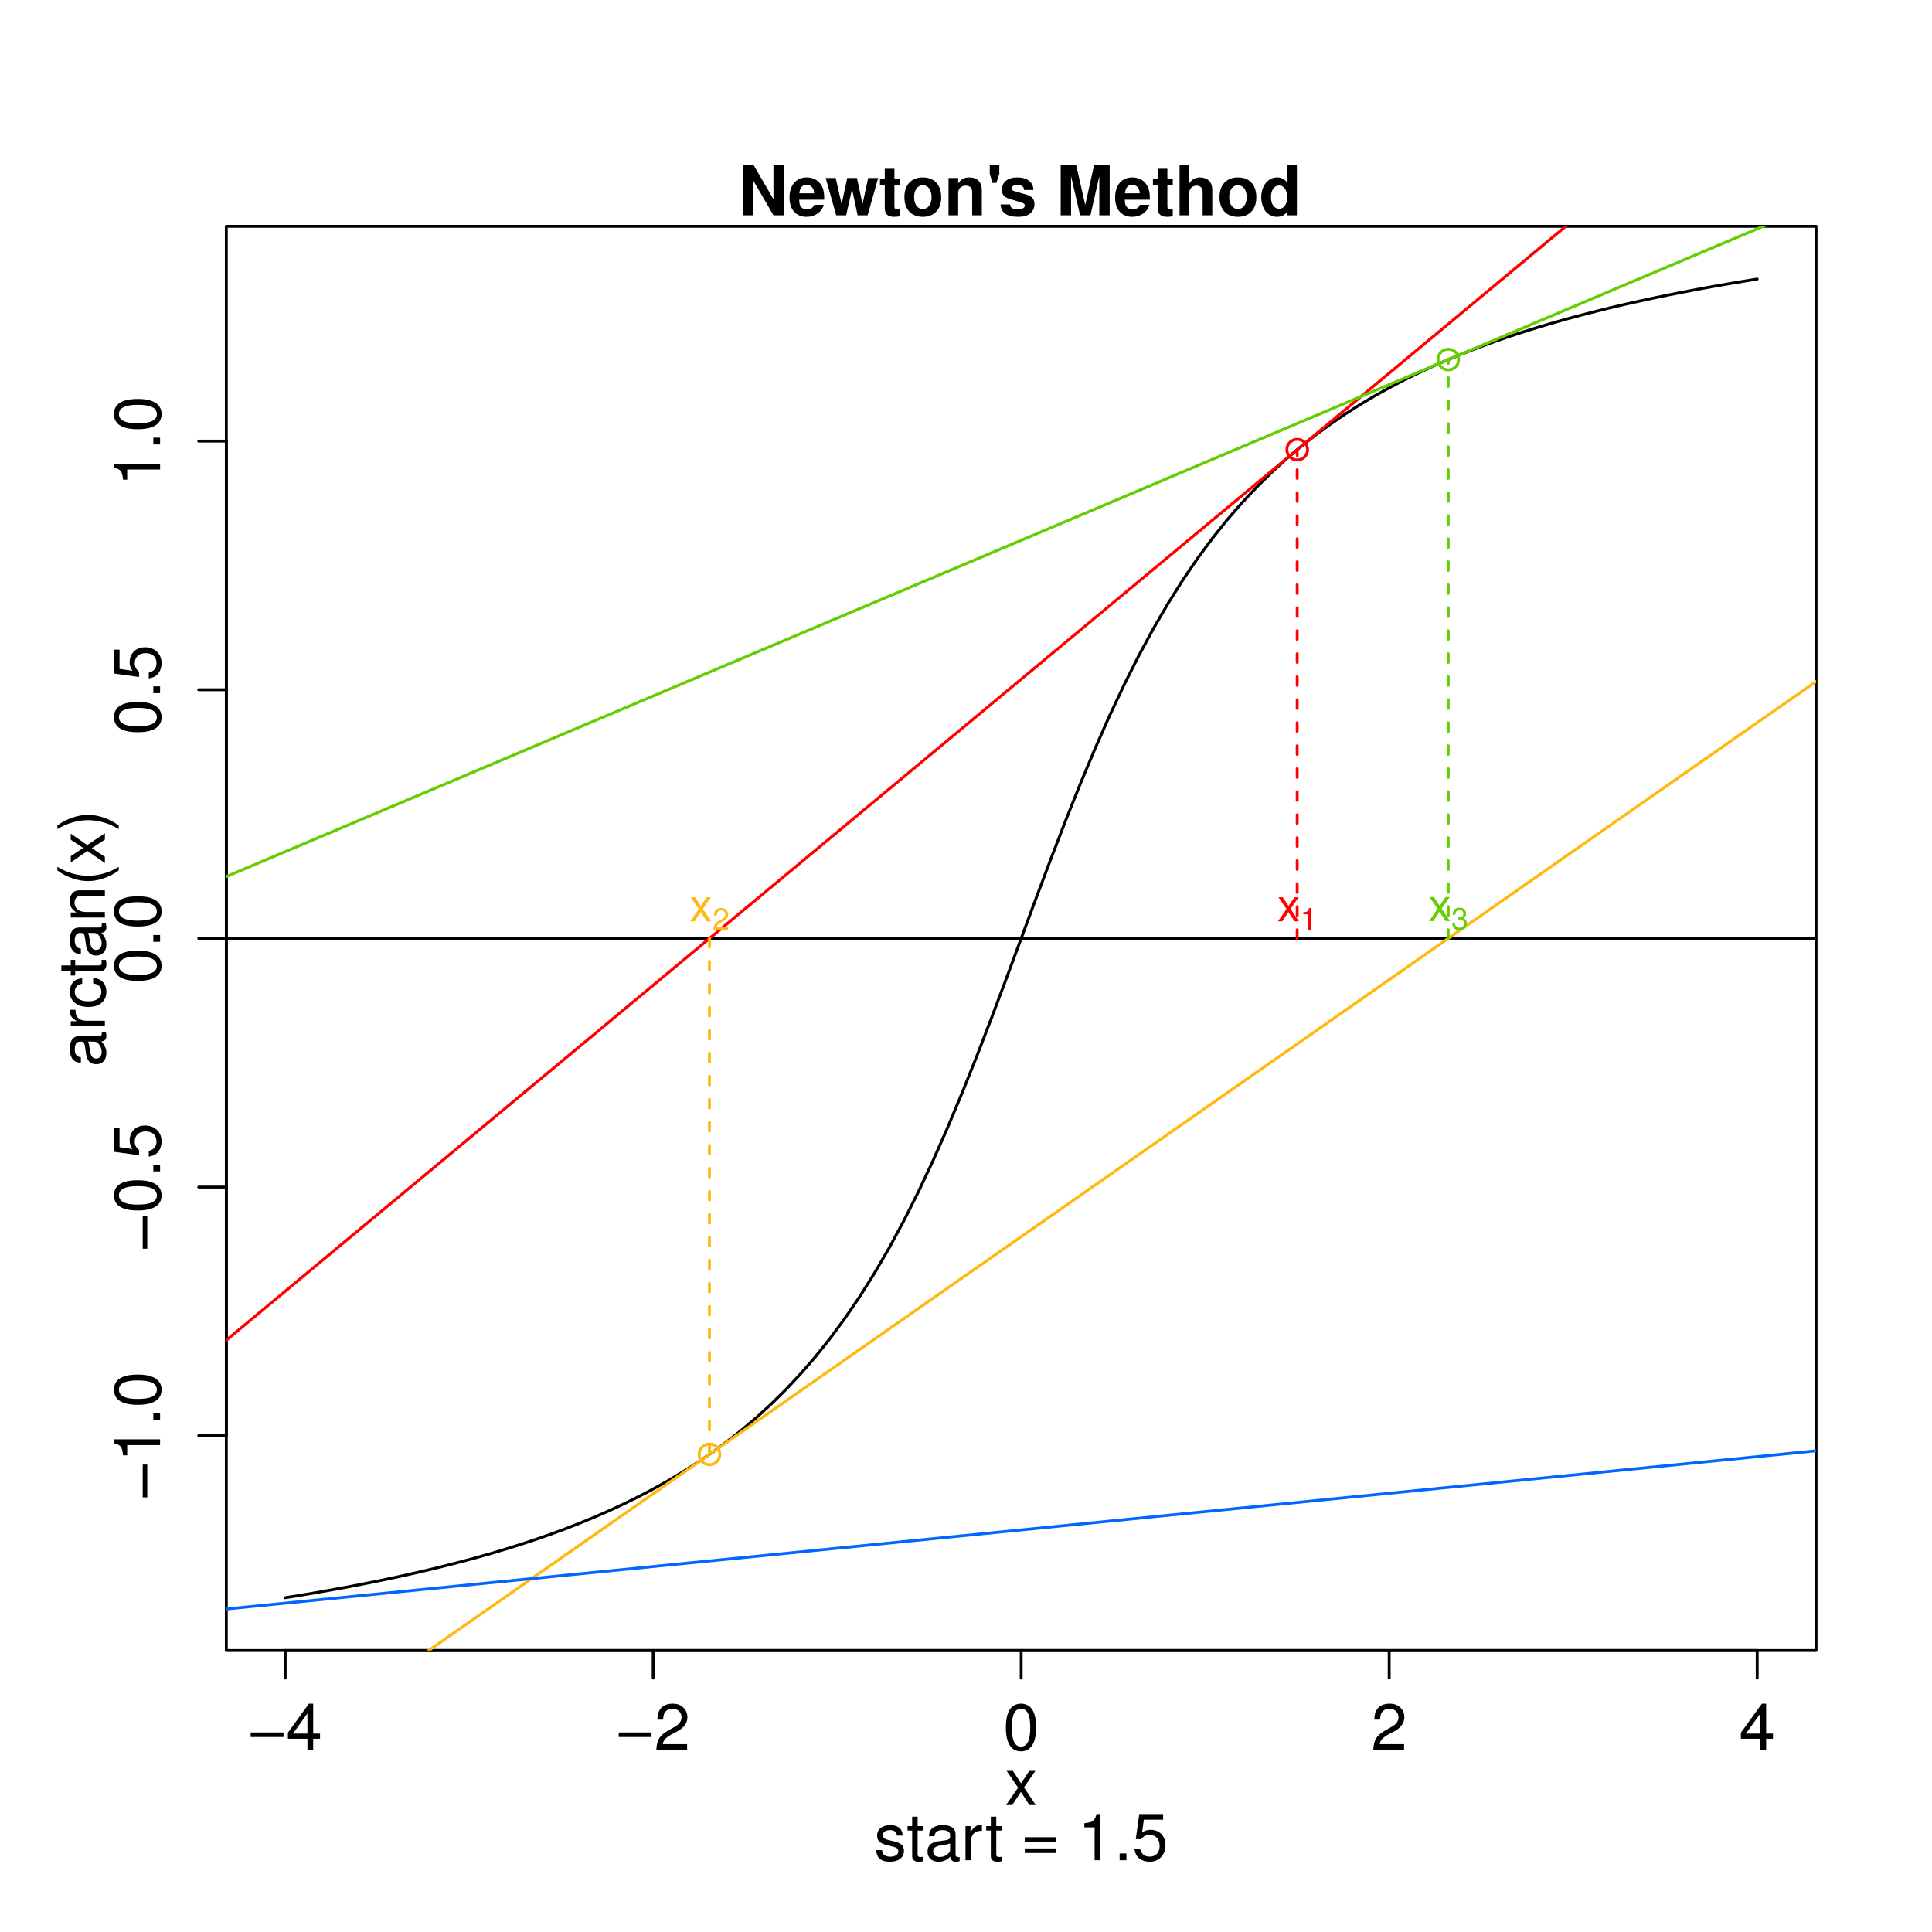 <?xml version="1.0" encoding="UTF-8"?>
<svg xmlns="http://www.w3.org/2000/svg" xmlns:xlink="http://www.w3.org/1999/xlink" width="504pt" height="504pt" viewBox="0 0 504 504" version="1.1">
<defs>
<g>
<symbol overflow="visible" id="glyph0-0">
<path style="stroke:none;" d=""/>
</symbol>
<symbol overflow="visible" id="glyph0-1">
<path style="stroke:none;" d="M 9.25 -4.531 L 0.688 -4.531 L 0.688 -3.344 L 9.25 -3.344 Z M 9.25 -4.531 "/>
</symbol>
<symbol overflow="visible" id="glyph0-2">
<path style="stroke:none;" d="M 5.562 -2.891 L 5.562 0 L 7.062 0 L 7.062 -2.891 L 8.844 -2.891 L 8.844 -4.234 L 7.062 -4.234 L 7.062 -12.047 L 5.953 -12.047 L 0.469 -4.469 L 0.469 -2.891 Z M 5.562 -4.234 L 1.781 -4.234 L 5.562 -9.5 Z M 5.562 -4.234 "/>
</symbol>
<symbol overflow="visible" id="glyph0-3">
<path style="stroke:none;" d="M 8.609 -1.484 L 2.266 -1.484 C 2.406 -2.469 2.953 -3.094 4.438 -3.969 L 6.141 -4.875 C 7.812 -5.797 8.688 -7.031 8.688 -8.516 C 8.688 -9.516 8.281 -10.453 7.562 -11.094 C 6.844 -11.75 5.969 -12.047 4.828 -12.047 C 3.297 -12.047 2.156 -11.516 1.5 -10.484 C 1.078 -9.844 0.891 -9.094 0.844 -7.875 L 2.344 -7.875 C 2.391 -8.688 2.5 -9.188 2.703 -9.578 C 3.094 -10.297 3.875 -10.75 4.781 -10.75 C 6.141 -10.75 7.156 -9.781 7.156 -8.484 C 7.156 -7.531 6.594 -6.719 5.531 -6.109 L 3.969 -5.219 C 1.438 -3.797 0.719 -2.656 0.578 0 L 8.609 0 Z M 8.609 -1.484 "/>
</symbol>
<symbol overflow="visible" id="glyph0-4">
<path style="stroke:none;" d="M 4.672 -12.047 C 3.547 -12.047 2.531 -11.562 1.906 -10.734 C 1.125 -9.672 0.734 -8.062 0.734 -5.828 C 0.734 -1.766 2.094 0.391 4.672 0.391 C 7.219 0.391 8.625 -1.766 8.625 -5.734 C 8.625 -8.078 8.25 -9.641 7.453 -10.734 C 6.812 -11.578 5.812 -12.047 4.672 -12.047 Z M 4.672 -10.734 C 6.297 -10.734 7.094 -9.094 7.094 -5.859 C 7.094 -2.453 6.312 -0.844 4.641 -0.844 C 3.062 -0.844 2.266 -2.516 2.266 -5.812 C 2.266 -9.109 3.062 -10.734 4.672 -10.734 Z M 4.672 -10.734 "/>
</symbol>
<symbol overflow="visible" id="glyph0-5">
<path style="stroke:none;" d="M 7.453 -6.422 C 7.422 -8.172 6.266 -9.156 4.219 -9.156 C 2.141 -9.156 0.797 -8.094 0.797 -6.438 C 0.797 -5.047 1.516 -4.391 3.625 -3.875 L 4.953 -3.547 C 5.938 -3.312 6.328 -2.953 6.328 -2.312 C 6.328 -1.484 5.484 -0.922 4.25 -0.922 C 3.484 -0.922 2.844 -1.141 2.484 -1.516 C 2.266 -1.766 2.156 -2.016 2.078 -2.656 L 0.578 -2.656 C 0.641 -0.594 1.797 0.391 4.125 0.391 C 6.375 0.391 7.797 -0.719 7.797 -2.438 C 7.797 -3.75 7.062 -4.484 5.281 -4.906 L 3.922 -5.234 C 2.766 -5.516 2.281 -5.875 2.281 -6.516 C 2.281 -7.328 3.016 -7.859 4.172 -7.859 C 5.297 -7.859 5.922 -7.359 5.953 -6.422 Z M 7.453 -6.422 "/>
</symbol>
<symbol overflow="visible" id="glyph0-6">
<path style="stroke:none;" d="M 4.312 -8.906 L 2.859 -8.906 L 2.859 -11.359 L 1.438 -11.359 L 1.438 -8.906 L 0.234 -8.906 L 0.234 -7.75 L 1.438 -7.75 L 1.438 -1.016 C 1.438 -0.125 2.062 0.391 3.156 0.391 C 3.5 0.391 3.844 0.359 4.312 0.266 L 4.312 -0.922 C 4.125 -0.859 3.906 -0.844 3.641 -0.844 C 3.031 -0.844 2.859 -1.016 2.859 -1.656 L 2.859 -7.75 L 4.312 -7.75 Z M 4.312 -8.906 "/>
</symbol>
<symbol overflow="visible" id="glyph0-7">
<path style="stroke:none;" d="M 9.094 -0.828 C 8.938 -0.797 8.875 -0.797 8.781 -0.797 C 8.297 -0.797 8.031 -1.047 8.031 -1.5 L 8.031 -6.734 C 8.031 -8.312 6.875 -9.156 4.672 -9.156 C 3.391 -9.156 2.312 -8.781 1.719 -8.125 C 1.312 -7.672 1.141 -7.156 1.109 -6.266 L 2.531 -6.266 C 2.656 -7.359 3.297 -7.859 4.625 -7.859 C 5.906 -7.859 6.609 -7.375 6.609 -6.531 L 6.609 -6.156 C 6.609 -5.562 6.25 -5.297 5.141 -5.172 C 3.125 -4.906 2.828 -4.844 2.281 -4.625 C 1.234 -4.203 0.719 -3.406 0.719 -2.25 C 0.719 -0.625 1.844 0.391 3.641 0.391 C 4.766 0.391 5.656 0 6.656 -0.922 C 6.766 -0.016 7.203 0.391 8.125 0.391 C 8.422 0.391 8.641 0.359 9.094 0.234 Z M 6.609 -2.812 C 6.609 -2.328 6.484 -2.047 6.047 -1.656 C 5.469 -1.125 4.781 -0.844 3.938 -0.844 C 2.844 -0.844 2.188 -1.375 2.188 -2.281 C 2.188 -3.219 2.828 -3.688 4.328 -3.906 C 5.828 -4.109 6.141 -4.188 6.609 -4.406 Z M 6.609 -2.812 "/>
</symbol>
<symbol overflow="visible" id="glyph0-8">
<path style="stroke:none;" d="M 1.172 -8.906 L 1.172 0 L 2.594 0 L 2.594 -4.625 C 2.594 -5.906 2.922 -6.734 3.609 -7.219 C 4.047 -7.547 4.469 -7.656 5.453 -7.672 L 5.453 -9.109 C 5.219 -9.141 5.094 -9.156 4.906 -9.156 C 4 -9.156 3.297 -8.625 2.484 -7.297 L 2.484 -8.906 Z M 1.172 -8.906 "/>
</symbol>
<symbol overflow="visible" id="glyph0-9">
<path style="stroke:none;" d=""/>
</symbol>
<symbol overflow="visible" id="glyph0-10">
<path style="stroke:none;" d="M 9.078 -6 L 0.844 -6 L 0.844 -4.812 L 9.078 -4.812 Z M 9.078 -3.078 L 0.844 -3.078 L 0.844 -1.891 L 9.078 -1.891 Z M 9.078 -3.078 "/>
</symbol>
<symbol overflow="visible" id="glyph0-11">
<path style="stroke:none;" d="M 4.406 -8.578 L 4.406 0 L 5.906 0 L 5.906 -12.047 L 4.906 -12.047 C 4.391 -10.203 4.047 -9.938 1.734 -9.656 L 1.734 -8.578 Z M 4.406 -8.578 "/>
</symbol>
<symbol overflow="visible" id="glyph0-12">
<path style="stroke:none;" d="M 3.25 -1.766 L 1.484 -1.766 L 1.484 0 L 3.25 0 Z M 3.25 -1.766 "/>
</symbol>
<symbol overflow="visible" id="glyph0-13">
<path style="stroke:none;" d="M 8.094 -12.047 L 1.875 -12.047 L 0.969 -5.484 L 2.344 -5.484 C 3.047 -6.328 3.625 -6.609 4.562 -6.609 C 6.172 -6.609 7.188 -5.516 7.188 -3.719 C 7.188 -1.984 6.188 -0.938 4.562 -0.938 C 3.25 -0.938 2.453 -1.594 2.094 -2.953 L 0.594 -2.953 C 0.797 -1.969 0.969 -1.5 1.328 -1.047 C 2 -0.141 3.234 0.391 4.594 0.391 C 7.016 0.391 8.719 -1.375 8.719 -3.922 C 8.719 -6.312 7.141 -7.938 4.828 -7.938 C 3.984 -7.938 3.297 -7.719 2.594 -7.203 L 3.078 -10.578 L 8.094 -10.578 Z M 8.094 -12.047 "/>
</symbol>
<symbol overflow="visible" id="glyph0-14">
<path style="stroke:none;" d="M 4.969 -4.609 L 7.953 -8.906 L 6.359 -8.906 L 4.219 -5.672 L 2.078 -8.906 L 0.453 -8.906 L 3.438 -4.531 L 0.281 0 L 1.906 0 L 4.172 -3.422 L 6.391 0 L 8.047 0 Z M 4.969 -4.609 "/>
</symbol>
<symbol overflow="visible" id="glyph1-0">
<path style="stroke:none;" d=""/>
</symbol>
<symbol overflow="visible" id="glyph1-1">
<path style="stroke:none;" d="M -4.531 -9.25 L -4.531 -0.688 L -3.344 -0.688 L -3.344 -9.25 Z M -4.531 -9.25 "/>
</symbol>
<symbol overflow="visible" id="glyph1-2">
<path style="stroke:none;" d="M -8.578 -4.406 L 0 -4.406 L 0 -5.906 L -12.047 -5.906 L -12.047 -4.906 C -10.203 -4.391 -9.938 -4.047 -9.656 -1.734 L -8.578 -1.734 Z M -8.578 -4.406 "/>
</symbol>
<symbol overflow="visible" id="glyph1-3">
<path style="stroke:none;" d="M -1.766 -3.25 L -1.766 -1.484 L 0 -1.484 L 0 -3.25 Z M -1.766 -3.25 "/>
</symbol>
<symbol overflow="visible" id="glyph1-4">
<path style="stroke:none;" d="M -12.047 -4.672 C -12.047 -3.547 -11.562 -2.531 -10.734 -1.906 C -9.672 -1.125 -8.062 -0.734 -5.828 -0.734 C -1.766 -0.734 0.391 -2.094 0.391 -4.672 C 0.391 -7.219 -1.766 -8.625 -5.734 -8.625 C -8.078 -8.625 -9.641 -8.25 -10.734 -7.453 C -11.578 -6.812 -12.047 -5.812 -12.047 -4.672 Z M -10.734 -4.672 C -10.734 -6.297 -9.094 -7.094 -5.859 -7.094 C -2.453 -7.094 -0.844 -6.312 -0.844 -4.641 C -0.844 -3.062 -2.516 -2.266 -5.812 -2.266 C -9.109 -2.266 -10.734 -3.062 -10.734 -4.672 Z M -10.734 -4.672 "/>
</symbol>
<symbol overflow="visible" id="glyph1-5">
<path style="stroke:none;" d="M -12.047 -8.094 L -12.047 -1.875 L -5.484 -0.969 L -5.484 -2.344 C -6.328 -3.047 -6.609 -3.625 -6.609 -4.562 C -6.609 -6.172 -5.516 -7.188 -3.719 -7.188 C -1.984 -7.188 -0.938 -6.188 -0.938 -4.562 C -0.938 -3.25 -1.594 -2.453 -2.953 -2.094 L -2.953 -0.594 C -1.969 -0.797 -1.5 -0.969 -1.047 -1.328 C -0.141 -2 0.391 -3.234 0.391 -4.594 C 0.391 -7.016 -1.375 -8.719 -3.922 -8.719 C -6.312 -8.719 -7.938 -7.141 -7.938 -4.828 C -7.938 -3.984 -7.719 -3.297 -7.203 -2.594 L -10.578 -3.078 L -10.578 -8.094 Z M -12.047 -8.094 "/>
</symbol>
<symbol overflow="visible" id="glyph1-6">
<path style="stroke:none;" d=""/>
</symbol>
<symbol overflow="visible" id="glyph1-7">
<path style="stroke:none;" d="M -0.828 -9.094 C -0.797 -8.938 -0.797 -8.875 -0.797 -8.781 C -0.797 -8.297 -1.047 -8.031 -1.5 -8.031 L -6.734 -8.031 C -8.312 -8.031 -9.156 -6.875 -9.156 -4.672 C -9.156 -3.391 -8.781 -2.312 -8.125 -1.719 C -7.672 -1.312 -7.156 -1.141 -6.266 -1.109 L -6.266 -2.531 C -7.359 -2.656 -7.859 -3.297 -7.859 -4.625 C -7.859 -5.906 -7.375 -6.609 -6.531 -6.609 L -6.156 -6.609 C -5.562 -6.609 -5.297 -6.25 -5.172 -5.141 C -4.906 -3.125 -4.844 -2.828 -4.625 -2.281 C -4.203 -1.234 -3.406 -0.719 -2.25 -0.719 C -0.625 -0.719 0.391 -1.844 0.391 -3.641 C 0.391 -4.766 0 -5.656 -0.922 -6.656 C -0.016 -6.766 0.391 -7.203 0.391 -8.125 C 0.391 -8.422 0.359 -8.641 0.234 -9.094 Z M -2.812 -6.609 C -2.328 -6.609 -2.047 -6.484 -1.656 -6.047 C -1.125 -5.469 -0.844 -4.781 -0.844 -3.938 C -0.844 -2.844 -1.375 -2.188 -2.281 -2.188 C -3.219 -2.188 -3.688 -2.828 -3.906 -4.328 C -4.109 -5.828 -4.188 -6.141 -4.406 -6.609 Z M -2.812 -6.609 "/>
</symbol>
<symbol overflow="visible" id="glyph1-8">
<path style="stroke:none;" d="M -8.906 -1.172 L 0 -1.172 L 0 -2.594 L -4.625 -2.594 C -5.906 -2.594 -6.734 -2.922 -7.219 -3.609 C -7.547 -4.047 -7.656 -4.469 -7.672 -5.453 L -9.109 -5.453 C -9.141 -5.219 -9.156 -5.094 -9.156 -4.906 C -9.156 -4 -8.625 -3.297 -7.297 -2.484 L -8.906 -2.484 Z M -8.906 -1.172 "/>
</symbol>
<symbol overflow="visible" id="glyph1-9">
<path style="stroke:none;" d="M -5.922 -8 C -6.781 -7.938 -7.344 -7.75 -7.844 -7.406 C -8.672 -6.797 -9.156 -5.734 -9.156 -4.484 C -9.156 -2.094 -7.266 -0.531 -4.297 -0.531 C -1.422 -0.531 0.391 -2.062 0.391 -4.469 C 0.391 -6.594 -0.891 -7.938 -3.062 -8.109 L -3.062 -6.688 C -1.625 -6.438 -0.922 -5.719 -0.922 -4.5 C -0.922 -2.938 -2.188 -2 -4.297 -2 C -6.531 -2 -7.859 -2.922 -7.859 -4.469 C -7.859 -5.656 -7.156 -6.406 -5.922 -6.578 Z M -5.922 -8 "/>
</symbol>
<symbol overflow="visible" id="glyph1-10">
<path style="stroke:none;" d="M -8.906 -4.312 L -8.906 -2.859 L -11.359 -2.859 L -11.359 -1.438 L -8.906 -1.438 L -8.906 -0.234 L -7.75 -0.234 L -7.75 -1.438 L -1.016 -1.438 C -0.125 -1.438 0.391 -2.062 0.391 -3.156 C 0.391 -3.5 0.359 -3.844 0.266 -4.312 L -0.922 -4.312 C -0.859 -4.125 -0.844 -3.906 -0.844 -3.641 C -0.844 -3.031 -1.016 -2.859 -1.656 -2.859 L -7.75 -2.859 L -7.75 -4.312 Z M -8.906 -4.312 "/>
</symbol>
<symbol overflow="visible" id="glyph1-11">
<path style="stroke:none;" d="M -8.906 -1.188 L 0 -1.188 L 0 -2.625 L -4.906 -2.625 C -6.734 -2.625 -7.922 -3.562 -7.922 -5.031 C -7.922 -6.156 -7.234 -6.875 -6.172 -6.875 L 0 -6.875 L 0 -8.281 L -6.734 -8.281 C -8.219 -8.281 -9.156 -7.172 -9.156 -5.453 C -9.156 -4.125 -8.656 -3.281 -7.406 -2.5 L -8.906 -2.5 Z M -8.906 -1.188 "/>
</symbol>
<symbol overflow="visible" id="glyph1-12">
<path style="stroke:none;" d="M -12.391 -4.016 C -10.172 -2.312 -7.078 -1.234 -4.406 -1.234 C -1.719 -1.234 1.375 -2.312 3.609 -4.016 L 3.609 -4.953 C 1.172 -3.453 -1.688 -2.625 -4.406 -2.625 C -7.109 -2.625 -9.984 -3.453 -12.391 -4.953 Z M -12.391 -4.016 "/>
</symbol>
<symbol overflow="visible" id="glyph1-13">
<path style="stroke:none;" d="M -4.609 -4.969 L -8.906 -7.953 L -8.906 -6.359 L -5.672 -4.219 L -8.906 -2.078 L -8.906 -0.453 L -4.531 -3.438 L 0 -0.281 L 0 -1.906 L -3.422 -4.172 L 0 -6.391 L 0 -8.047 Z M -4.609 -4.969 "/>
</symbol>
<symbol overflow="visible" id="glyph1-14">
<path style="stroke:none;" d="M 3.609 -1.578 C 1.375 -3.281 -1.719 -4.359 -4.391 -4.359 C -7.078 -4.359 -10.172 -3.281 -12.391 -1.578 L -12.391 -0.641 C -9.969 -2.141 -7.109 -2.969 -4.391 -2.969 C -1.688 -2.969 1.188 -2.141 3.609 -0.641 Z M 3.609 -1.578 "/>
</symbol>
<symbol overflow="visible" id="glyph2-0">
<path style="stroke:none;" d=""/>
</symbol>
<symbol overflow="visible" id="glyph2-1">
<path style="stroke:none;" d="M 9.203 0 L 11.891 0 L 11.891 -13.125 L 9.203 -13.125 L 9.203 -4.188 L 4 -13.125 L 1.219 -13.125 L 1.219 0 L 3.922 0 L 3.922 -9.078 Z M 9.203 0 "/>
</symbol>
<symbol overflow="visible" id="glyph2-2">
<path style="stroke:none;" d="M 9.438 -4.062 C 9.453 -4.281 9.453 -4.375 9.453 -4.5 C 9.453 -5.469 9.312 -6.375 9.078 -7.062 C 8.422 -8.812 6.859 -9.875 4.891 -9.875 C 2.109 -9.875 0.391 -7.859 0.391 -4.609 C 0.391 -1.5 2.094 0.406 4.844 0.406 C 7.016 0.406 8.781 -0.828 9.344 -2.734 L 6.859 -2.734 C 6.547 -1.969 5.844 -1.516 4.938 -1.516 C 4.219 -1.516 3.641 -1.812 3.281 -2.359 C 3.047 -2.719 2.953 -3.156 2.922 -4.062 Z M 2.953 -5.734 C 3.109 -7.219 3.75 -7.953 4.859 -7.953 C 5.484 -7.953 6.062 -7.656 6.422 -7.141 C 6.656 -6.781 6.766 -6.406 6.828 -5.734 Z M 2.953 -5.734 "/>
</symbol>
<symbol overflow="visible" id="glyph2-3">
<path style="stroke:none;" d="M 11.031 0 L 13.781 -9.719 L 11.172 -9.719 L 9.703 -2.922 L 8.25 -9.719 L 5.719 -9.719 L 4.25 -2.922 L 2.703 -9.719 L 0.094 -9.719 L 2.828 0 L 5.422 0 L 6.969 -6.859 L 8.422 0 Z M 11.031 0 "/>
</symbol>
<symbol overflow="visible" id="glyph2-4">
<path style="stroke:none;" d="M 5.422 -9.516 L 4.016 -9.516 L 4.016 -12.125 L 1.5 -12.125 L 1.5 -9.516 L 0.25 -9.516 L 0.25 -7.844 L 1.5 -7.844 L 1.5 -1.875 C 1.5 -0.344 2.297 0.406 3.953 0.406 C 4.516 0.406 4.969 0.359 5.422 0.219 L 5.422 -1.547 C 5.172 -1.516 5.016 -1.5 4.844 -1.5 C 4.172 -1.5 4.016 -1.688 4.016 -2.562 L 4.016 -7.844 L 5.422 -7.844 Z M 5.422 -9.516 "/>
</symbol>
<symbol overflow="visible" id="glyph2-5">
<path style="stroke:none;" d="M 5.422 -9.875 C 2.453 -9.875 0.625 -7.922 0.625 -4.734 C 0.625 -1.531 2.453 0.406 5.438 0.406 C 8.391 0.406 10.234 -1.547 10.234 -4.656 C 10.234 -7.953 8.453 -9.875 5.422 -9.875 Z M 5.438 -7.844 C 6.828 -7.844 7.719 -6.609 7.719 -4.703 C 7.719 -2.875 6.781 -1.625 5.438 -1.625 C 4.062 -1.625 3.156 -2.875 3.156 -4.734 C 3.156 -6.594 4.062 -7.844 5.438 -7.844 Z M 5.438 -7.844 "/>
</symbol>
<symbol overflow="visible" id="glyph2-6">
<path style="stroke:none;" d="M 1.141 -9.719 L 1.141 0 L 3.656 0 L 3.656 -5.828 C 3.656 -6.984 4.469 -7.734 5.688 -7.734 C 6.766 -7.734 7.312 -7.141 7.312 -6 L 7.312 0 L 9.828 0 L 9.828 -6.516 C 9.828 -8.656 8.641 -9.875 6.562 -9.875 C 5.25 -9.875 4.375 -9.391 3.656 -8.312 L 3.656 -9.719 Z M 1.141 -9.719 "/>
</symbol>
<symbol overflow="visible" id="glyph2-7">
<path style="stroke:none;" d="M 3.391 -13.125 L 0.906 -13.125 L 0.906 -10.781 L 1.625 -8.453 L 2.625 -8.453 L 3.391 -10.781 Z M 3.391 -13.125 "/>
</symbol>
<symbol overflow="visible" id="glyph2-8">
<path style="stroke:none;" d="M 9.094 -6.594 C 9.047 -8.641 7.469 -9.875 4.859 -9.875 C 2.391 -9.875 0.859 -8.641 0.859 -6.641 C 0.859 -6 1.062 -5.438 1.406 -5.062 C 1.75 -4.719 2.047 -4.547 2.984 -4.25 L 6 -3.312 C 6.625 -3.109 6.844 -2.922 6.844 -2.516 C 6.844 -1.922 6.141 -1.562 4.969 -1.562 C 4.312 -1.562 3.797 -1.688 3.469 -1.906 C 3.203 -2.109 3.094 -2.297 2.984 -2.828 L 0.516 -2.828 C 0.594 -0.703 2.156 0.406 5.109 0.406 C 6.469 0.406 7.484 0.125 8.203 -0.453 C 8.922 -1.031 9.359 -1.922 9.359 -2.875 C 9.359 -4.141 8.734 -4.953 7.453 -5.328 L 4.266 -6.25 C 3.562 -6.469 3.391 -6.609 3.391 -7 C 3.391 -7.547 3.953 -7.906 4.844 -7.906 C 6.047 -7.906 6.641 -7.469 6.656 -6.594 Z M 9.094 -6.594 "/>
</symbol>
<symbol overflow="visible" id="glyph2-9">
<path style="stroke:none;" d=""/>
</symbol>
<symbol overflow="visible" id="glyph2-10">
<path style="stroke:none;" d="M 3.891 -10.219 L 6.25 0 L 8.953 0 L 11.266 -10.219 L 11.266 0 L 13.969 0 L 13.969 -13.125 L 9.906 -13.125 L 7.594 -2.688 L 5.219 -13.125 L 1.188 -13.125 L 1.188 0 L 3.891 0 Z M 3.891 -10.219 "/>
</symbol>
<symbol overflow="visible" id="glyph2-11">
<path style="stroke:none;" d="M 1.203 -13.125 L 1.203 0 L 3.719 0 L 3.719 -5.828 C 3.719 -6.953 4.531 -7.734 5.672 -7.734 C 6.203 -7.734 6.641 -7.547 6.938 -7.141 C 7.141 -6.828 7.219 -6.562 7.219 -5.938 L 7.219 0 L 9.734 0 L 9.734 -6.516 C 9.734 -7.719 9.406 -8.594 8.75 -9.141 C 8.188 -9.609 7.375 -9.875 6.562 -9.875 C 5.328 -9.875 4.422 -9.375 3.719 -8.312 L 3.719 -13.125 Z M 1.203 -13.125 "/>
</symbol>
<symbol overflow="visible" id="glyph2-12">
<path style="stroke:none;" d="M 7.297 0 L 9.812 0 L 9.812 -13.125 L 7.297 -13.125 L 7.297 -8.453 C 6.656 -9.438 5.812 -9.875 4.609 -9.875 C 2.281 -9.875 0.516 -7.656 0.516 -4.719 C 0.516 -3.406 0.922 -2.062 1.562 -1.141 C 2.234 -0.203 3.422 0.406 4.609 0.406 C 5.812 0.406 6.656 -0.031 7.297 -0.984 Z M 5.172 -7.781 C 6.438 -7.781 7.297 -6.531 7.297 -4.688 C 7.297 -2.922 6.422 -1.688 5.172 -1.688 C 3.906 -1.688 3.047 -2.938 3.047 -4.719 C 3.047 -6.516 3.906 -7.781 5.172 -7.781 Z M 5.172 -7.781 "/>
</symbol>
<symbol overflow="visible" id="glyph3-0">
<path style="stroke:none;" d=""/>
</symbol>
<symbol overflow="visible" id="glyph3-1">
<path style="stroke:none;" d="M 3.5 -3.25 L 5.609 -6.281 L 4.484 -6.281 L 2.969 -4.016 L 1.469 -6.281 L 0.328 -6.281 L 2.422 -3.203 L 0.203 0 L 1.344 0 L 2.938 -2.406 L 4.516 0 L 5.672 0 Z M 3.5 -3.25 "/>
</symbol>
<symbol overflow="visible" id="glyph4-0">
<path style="stroke:none;" d=""/>
</symbol>
<symbol overflow="visible" id="glyph4-1">
<path style="stroke:none;" d="M 2.078 -4.047 L 2.078 0 L 2.781 0 L 2.781 -5.672 L 2.312 -5.672 C 2.062 -4.797 1.906 -4.688 0.812 -4.547 L 0.812 -4.047 Z M 2.078 -4.047 "/>
</symbol>
<symbol overflow="visible" id="glyph4-2">
<path style="stroke:none;" d="M 4.047 -0.703 L 1.062 -0.703 C 1.141 -1.156 1.391 -1.453 2.094 -1.859 L 2.891 -2.297 C 3.688 -2.734 4.094 -3.312 4.094 -4.016 C 4.094 -4.484 3.891 -4.922 3.562 -5.219 C 3.219 -5.531 2.812 -5.672 2.266 -5.672 C 1.547 -5.672 1.016 -5.422 0.703 -4.938 C 0.5 -4.625 0.422 -4.281 0.406 -3.703 L 1.109 -3.703 C 1.125 -4.094 1.172 -4.312 1.266 -4.5 C 1.453 -4.844 1.828 -5.062 2.25 -5.062 C 2.891 -5.062 3.375 -4.594 3.375 -3.984 C 3.375 -3.547 3.109 -3.156 2.594 -2.875 L 1.859 -2.453 C 0.688 -1.781 0.344 -1.25 0.266 0 L 4.047 0 Z M 4.047 -0.703 "/>
</symbol>
<symbol overflow="visible" id="glyph4-3">
<path style="stroke:none;" d="M 1.766 -2.594 L 1.859 -2.594 L 2.156 -2.609 C 2.922 -2.609 3.328 -2.25 3.328 -1.578 C 3.328 -0.859 2.891 -0.438 2.156 -0.438 C 1.391 -0.438 1.016 -0.828 0.953 -1.641 L 0.25 -1.641 C 0.281 -1.188 0.375 -0.891 0.5 -0.641 C 0.797 -0.094 1.359 0.188 2.125 0.188 C 3.297 0.188 4.047 -0.516 4.047 -1.578 C 4.047 -2.297 3.766 -2.703 3.094 -2.938 C 3.609 -3.141 3.875 -3.547 3.875 -4.109 C 3.875 -5.094 3.234 -5.672 2.156 -5.672 C 1.016 -5.672 0.406 -5.047 0.375 -3.844 L 1.078 -3.844 C 1.094 -4.188 1.125 -4.375 1.203 -4.547 C 1.375 -4.859 1.719 -5.062 2.156 -5.062 C 2.781 -5.062 3.156 -4.688 3.156 -4.094 C 3.156 -3.688 3.016 -3.453 2.703 -3.312 C 2.516 -3.234 2.266 -3.203 1.766 -3.203 Z M 1.766 -2.594 "/>
</symbol>
</g>
<clipPath id="clip1">
  <path d="M 59.039 244 L 473.762 244 L 473.762 246 L 59.039 246 Z M 59.039 244 "/>
</clipPath>
<clipPath id="clip2">
  <path d="M 59.039 59.039 L 473.762 59.039 L 473.762 350 L 59.039 350 Z M 59.039 59.039 "/>
</clipPath>
<clipPath id="clip3">
  <path d="M 59.039 177 L 473.762 177 L 473.762 430.559 L 59.039 430.559 Z M 59.039 177 "/>
</clipPath>
<clipPath id="clip4">
  <path d="M 59.039 59.039 L 473.762 59.039 L 473.762 230 L 59.039 230 Z M 59.039 59.039 "/>
</clipPath>
<clipPath id="clip5">
  <path d="M 59.039 378 L 473.762 378 L 473.762 421 L 59.039 421 Z M 59.039 378 "/>
</clipPath>
</defs>
<g id="surface1">
<path style="fill:none;stroke-width:0.75;stroke-linecap:round;stroke-linejoin:round;stroke:rgb(0%,0%,0%);stroke-opacity:1;stroke-miterlimit:10;" d="M 74.398 87.199 L 78.238 87.82 L 82.078 88.469 L 85.922 89.141 L 89.762 89.84 L 93.602 90.57 L 97.441 91.328 L 101.281 92.121 L 105.121 92.949 L 108.961 93.809 L 112.801 94.711 L 116.641 95.66 L 120.48 96.648 L 124.32 97.68 L 128.16 98.77 L 132 99.922 L 135.84 101.121 L 139.68 102.391 L 143.52 103.73 L 147.359 105.141 L 151.199 106.641 L 155.039 108.219 L 158.879 109.891 L 162.719 111.672 L 166.559 113.559 L 170.398 115.57 L 174.238 117.711 L 178.078 120 L 181.922 122.449 L 185.762 125.07 L 189.602 127.891 L 193.441 130.91 L 197.281 134.16 L 201.121 137.672 L 204.961 141.461 L 208.801 145.551 L 212.641 149.969 L 216.48 154.77 L 220.32 159.961 L 224.16 165.578 L 228 171.672 L 231.84 178.238 L 235.68 185.34 L 239.52 192.969 L 243.359 201.141 L 247.199 209.84 L 251.039 219.02 L 254.879 228.641 L 258.719 238.621 L 262.559 248.84 L 270.238 269.559 L 274.078 279.781 L 277.922 289.762 L 281.762 299.379 L 285.602 308.559 L 289.441 317.262 L 293.281 325.43 L 297.121 333.059 L 300.961 340.16 L 304.801 346.73 L 308.641 352.82 L 312.48 358.441 L 316.32 363.629 L 320.16 368.43 L 324 372.852 L 327.84 376.941 L 331.68 380.73 L 335.52 384.238 L 339.359 387.488 L 343.199 390.512 L 347.039 393.328 L 350.879 395.949 L 354.719 398.398 L 358.559 400.691 L 362.398 402.828 L 366.238 404.84 L 370.078 406.73 L 373.922 408.512 L 377.762 410.18 L 381.602 411.762 L 385.441 413.262 L 389.281 414.672 L 393.121 416.012 L 396.961 417.281 L 400.801 418.48 L 404.641 419.629 L 408.48 420.719 L 412.32 421.75 L 416.16 422.738 L 420 423.691 L 423.84 424.59 L 427.68 425.449 L 431.52 426.281 L 435.359 427.07 L 439.199 427.828 L 443.039 428.559 L 446.879 429.262 L 450.719 429.93 L 454.559 430.578 L 458.398 431.199 " transform="matrix(1,0,0,-1,0,504)"/>
<path style="fill:none;stroke-width:0.75;stroke-linecap:round;stroke-linejoin:round;stroke:rgb(0%,0%,0%);stroke-opacity:1;stroke-miterlimit:10;" d="M 74.398 73.441 L 458.398 73.441 " transform="matrix(1,0,0,-1,0,504)"/>
<path style="fill:none;stroke-width:0.75;stroke-linecap:round;stroke-linejoin:round;stroke:rgb(0%,0%,0%);stroke-opacity:1;stroke-miterlimit:10;" d="M 74.398 73.441 L 74.398 66.238 " transform="matrix(1,0,0,-1,0,504)"/>
<path style="fill:none;stroke-width:0.75;stroke-linecap:round;stroke-linejoin:round;stroke:rgb(0%,0%,0%);stroke-opacity:1;stroke-miterlimit:10;" d="M 170.398 73.441 L 170.398 66.238 " transform="matrix(1,0,0,-1,0,504)"/>
<path style="fill:none;stroke-width:0.75;stroke-linecap:round;stroke-linejoin:round;stroke:rgb(0%,0%,0%);stroke-opacity:1;stroke-miterlimit:10;" d="M 266.398 73.441 L 266.398 66.238 " transform="matrix(1,0,0,-1,0,504)"/>
<path style="fill:none;stroke-width:0.75;stroke-linecap:round;stroke-linejoin:round;stroke:rgb(0%,0%,0%);stroke-opacity:1;stroke-miterlimit:10;" d="M 362.398 73.441 L 362.398 66.238 " transform="matrix(1,0,0,-1,0,504)"/>
<path style="fill:none;stroke-width:0.75;stroke-linecap:round;stroke-linejoin:round;stroke:rgb(0%,0%,0%);stroke-opacity:1;stroke-miterlimit:10;" d="M 458.398 73.441 L 458.398 66.238 " transform="matrix(1,0,0,-1,0,504)"/>
<g style="fill:rgb(0%,0%,0%);fill-opacity:1;">
  <use xlink:href="#glyph0-1" x="64.71" y="456.48"/>
  <use xlink:href="#glyph0-2" x="74.638" y="456.48"/>
</g>
<g style="fill:rgb(0%,0%,0%);fill-opacity:1;">
  <use xlink:href="#glyph0-1" x="160.71" y="456.48"/>
  <use xlink:href="#glyph0-3" x="170.638" y="456.48"/>
</g>
<g style="fill:rgb(0%,0%,0%);fill-opacity:1;">
  <use xlink:href="#glyph0-4" x="261.67" y="456.48"/>
</g>
<g style="fill:rgb(0%,0%,0%);fill-opacity:1;">
  <use xlink:href="#glyph0-3" x="357.67" y="456.48"/>
</g>
<g style="fill:rgb(0%,0%,0%);fill-opacity:1;">
  <use xlink:href="#glyph0-2" x="453.67" y="456.48"/>
</g>
<path style="fill:none;stroke-width:0.75;stroke-linecap:round;stroke-linejoin:round;stroke:rgb(0%,0%,0%);stroke-opacity:1;stroke-miterlimit:10;" d="M 59.039 129.469 L 59.039 388.93 " transform="matrix(1,0,0,-1,0,504)"/>
<path style="fill:none;stroke-width:0.75;stroke-linecap:round;stroke-linejoin:round;stroke:rgb(0%,0%,0%);stroke-opacity:1;stroke-miterlimit:10;" d="M 59.039 129.469 L 51.84 129.469 " transform="matrix(1,0,0,-1,0,504)"/>
<path style="fill:none;stroke-width:0.75;stroke-linecap:round;stroke-linejoin:round;stroke:rgb(0%,0%,0%);stroke-opacity:1;stroke-miterlimit:10;" d="M 59.039 194.328 L 51.84 194.328 " transform="matrix(1,0,0,-1,0,504)"/>
<path style="fill:none;stroke-width:0.75;stroke-linecap:round;stroke-linejoin:round;stroke:rgb(0%,0%,0%);stroke-opacity:1;stroke-miterlimit:10;" d="M 59.039 259.199 L 51.84 259.199 " transform="matrix(1,0,0,-1,0,504)"/>
<path style="fill:none;stroke-width:0.75;stroke-linecap:round;stroke-linejoin:round;stroke:rgb(0%,0%,0%);stroke-opacity:1;stroke-miterlimit:10;" d="M 59.039 324.07 L 51.84 324.07 " transform="matrix(1,0,0,-1,0,504)"/>
<path style="fill:none;stroke-width:0.75;stroke-linecap:round;stroke-linejoin:round;stroke:rgb(0%,0%,0%);stroke-opacity:1;stroke-miterlimit:10;" d="M 59.039 388.93 L 51.84 388.93 " transform="matrix(1,0,0,-1,0,504)"/>
<g style="fill:rgb(0%,0%,0%);fill-opacity:1;">
  <use xlink:href="#glyph1-1" x="41.76" y="391.31"/>
  <use xlink:href="#glyph1-2" x="41.76" y="381.382"/>
  <use xlink:href="#glyph1-3" x="41.76" y="371.93"/>
  <use xlink:href="#glyph1-4" x="41.76" y="367.204"/>
</g>
<g style="fill:rgb(0%,0%,0%);fill-opacity:1;">
  <use xlink:href="#glyph1-1" x="41.76" y="326.44"/>
  <use xlink:href="#glyph1-4" x="41.76" y="316.512"/>
  <use xlink:href="#glyph1-3" x="41.76" y="307.06"/>
  <use xlink:href="#glyph1-5" x="41.76" y="302.334"/>
</g>
<g style="fill:rgb(0%,0%,0%);fill-opacity:1;">
  <use xlink:href="#glyph1-4" x="41.76" y="256.62"/>
  <use xlink:href="#glyph1-3" x="41.76" y="247.168"/>
  <use xlink:href="#glyph1-4" x="41.76" y="242.442"/>
</g>
<g style="fill:rgb(0%,0%,0%);fill-opacity:1;">
  <use xlink:href="#glyph1-4" x="41.76" y="191.75"/>
  <use xlink:href="#glyph1-3" x="41.76" y="182.298"/>
  <use xlink:href="#glyph1-5" x="41.76" y="177.572"/>
</g>
<g style="fill:rgb(0%,0%,0%);fill-opacity:1;">
  <use xlink:href="#glyph1-2" x="41.76" y="126.88"/>
  <use xlink:href="#glyph1-3" x="41.76" y="117.428"/>
  <use xlink:href="#glyph1-4" x="41.76" y="112.702"/>
</g>
<path style="fill:none;stroke-width:0.75;stroke-linecap:round;stroke-linejoin:round;stroke:rgb(0%,0%,0%);stroke-opacity:1;stroke-miterlimit:10;" d="M 59.039 73.441 L 473.762 73.441 L 473.762 444.961 L 59.039 444.961 L 59.039 73.441 " transform="matrix(1,0,0,-1,0,504)"/>
<g style="fill:rgb(0%,0%,0%);fill-opacity:1;">
  <use xlink:href="#glyph0-5" x="228.02" y="485.28"/>
  <use xlink:href="#glyph0-6" x="236.52" y="485.28"/>
  <use xlink:href="#glyph0-7" x="241.246" y="485.28"/>
  <use xlink:href="#glyph0-8" x="250.698" y="485.28"/>
</g>
<g style="fill:rgb(0%,0%,0%);fill-opacity:1;">
  <use xlink:href="#glyph0-6" x="257.039" y="485.28"/>
  <use xlink:href="#glyph0-9" x="261.765" y="485.28"/>
  <use xlink:href="#glyph0-10" x="266.491" y="485.28"/>
  <use xlink:href="#glyph0-9" x="276.419" y="485.28"/>
  <use xlink:href="#glyph0-11" x="281.145" y="485.28"/>
  <use xlink:href="#glyph0-12" x="290.597" y="485.28"/>
  <use xlink:href="#glyph0-13" x="295.323" y="485.28"/>
</g>
<g style="fill:rgb(0%,0%,0%);fill-opacity:1;">
  <use xlink:href="#glyph1-6" x="12.96" y="247.16"/>
</g>
<g style="fill:rgb(0%,0%,0%);fill-opacity:1;">
  <use xlink:href="#glyph0-14" x="262.15" y="470.88"/>
</g>
<g style="fill:rgb(0%,0%,0%);fill-opacity:1;">
  <use xlink:href="#glyph0-9" x="264.04" y="470.88"/>
</g>
<g style="fill:rgb(0%,0%,0%);fill-opacity:1;">
  <use xlink:href="#glyph1-7" x="27.36" y="278.33"/>
  <use xlink:href="#glyph1-8" x="27.36" y="268.878"/>
  <use xlink:href="#glyph1-9" x="27.36" y="263.217"/>
  <use xlink:href="#glyph1-10" x="27.36" y="254.717"/>
  <use xlink:href="#glyph1-7" x="27.36" y="249.991"/>
  <use xlink:href="#glyph1-11" x="27.36" y="240.539"/>
  <use xlink:href="#glyph1-12" x="27.36" y="231.087"/>
  <use xlink:href="#glyph1-13" x="27.36" y="225.426"/>
  <use xlink:href="#glyph1-14" x="27.36" y="216.926"/>
</g>
<g style="fill:rgb(0%,0%,0%);fill-opacity:1;">
  <use xlink:href="#glyph2-1" x="192.57" y="56.16"/>
  <use xlink:href="#glyph2-2" x="205.566" y="56.16"/>
</g>
<g style="fill:rgb(0%,0%,0%);fill-opacity:1;">
  <use xlink:href="#glyph2-3" x="215.304" y="56.16"/>
  <use xlink:href="#glyph2-4" x="229.308" y="56.16"/>
  <use xlink:href="#glyph2-5" x="235.302" y="56.16"/>
  <use xlink:href="#glyph2-6" x="246.3" y="56.16"/>
  <use xlink:href="#glyph2-7" x="257.298" y="56.16"/>
</g>
<g style="fill:rgb(0%,0%,0%);fill-opacity:1;">
  <use xlink:href="#glyph2-8" x="260.502" y="56.16"/>
  <use xlink:href="#glyph2-9" x="270.51" y="56.16"/>
  <use xlink:href="#glyph2-10" x="275.514" y="56.16"/>
  <use xlink:href="#glyph2-2" x="290.508" y="56.16"/>
  <use xlink:href="#glyph2-4" x="300.516" y="56.16"/>
  <use xlink:href="#glyph2-11" x="306.51" y="56.16"/>
  <use xlink:href="#glyph2-5" x="317.508" y="56.16"/>
  <use xlink:href="#glyph2-12" x="328.506" y="56.16"/>
</g>
<g clip-path="url(#clip1)" clip-rule="nonzero">
<path style="fill:none;stroke-width:0.75;stroke-linecap:round;stroke-linejoin:round;stroke:rgb(0%,0%,0%);stroke-opacity:1;stroke-miterlimit:10;" d="M 59.039 259.199 L 473.762 259.199 " transform="matrix(1,0,0,-1,0,504)"/>
</g>
<path style="fill:none;stroke-width:0.75;stroke-linecap:round;stroke-linejoin:round;stroke:rgb(100%,0%,0%);stroke-opacity:1;stroke-dasharray:2.25,3.75;stroke-miterlimit:10;" d="M 338.398 259.199 L 338.398 386.699 " transform="matrix(1,0,0,-1,0,504)"/>
<path style="fill:none;stroke-width:0.75;stroke-linecap:round;stroke-linejoin:round;stroke:rgb(100%,0%,0%);stroke-opacity:1;stroke-miterlimit:10;" d="M 338.457 389.398 C 336.926 389.398 335.707 388.211 335.707 386.727 C 335.707 385.211 336.91 383.992 338.41 383.992 C 339.895 383.992 341.113 385.211 341.113 386.695 C 341.113 388.18 339.895 389.398 338.457 389.398 Z M 338.457 389.398 " transform="matrix(1,0,0,-1,0,504)"/>
<g style="fill:rgb(100%,0%,0%);fill-opacity:1;">
  <use xlink:href="#glyph3-1" x="333.18" y="240.35"/>
</g>
<g style="fill:rgb(100%,0%,0%);fill-opacity:1;">
  <use xlink:href="#glyph4-1" x="339.18" y="242.55"/>
</g>
<g clip-path="url(#clip2)" clip-rule="nonzero">
<path style="fill:none;stroke-width:0.75;stroke-linecap:round;stroke-linejoin:round;stroke:rgb(100%,0%,0%);stroke-opacity:1;stroke-miterlimit:10;" d="M 59.039 154.379 L 473.762 499.27 " transform="matrix(1,0,0,-1,0,504)"/>
</g>
<path style="fill:none;stroke-width:0.75;stroke-linecap:round;stroke-linejoin:round;stroke:rgb(100%,72.549%,5.882%);stroke-opacity:1;stroke-dasharray:2.25,3.75;stroke-miterlimit:10;" d="M 185.078 259.199 L 185.078 124.602 " transform="matrix(1,0,0,-1,0,504)"/>
<path style="fill:none;stroke-width:0.75;stroke-linecap:round;stroke-linejoin:round;stroke:rgb(100%,72.549%,5.882%);stroke-opacity:1;stroke-miterlimit:10;" d="M 185.137 127.297 C 183.605 127.297 182.387 126.109 182.387 124.625 C 182.387 123.109 183.59 121.891 185.09 121.891 C 186.574 121.891 187.793 123.109 187.793 124.594 C 187.793 126.078 186.574 127.297 185.137 127.297 Z M 185.137 127.297 " transform="matrix(1,0,0,-1,0,504)"/>
<g style="fill:rgb(100%,72.549%,5.882%);fill-opacity:1;">
  <use xlink:href="#glyph3-1" x="179.86" y="240.35"/>
</g>
<g style="fill:rgb(100%,72.549%,5.882%);fill-opacity:1;">
  <use xlink:href="#glyph4-2" x="185.86" y="242.55"/>
</g>
<g clip-path="url(#clip3)" clip-rule="nonzero">
<path style="fill:none;stroke-width:0.75;stroke-linecap:round;stroke-linejoin:round;stroke:rgb(100%,72.549%,5.882%);stroke-opacity:1;stroke-miterlimit:10;" d="M 59.039 36.57 L 473.762 326.211 " transform="matrix(1,0,0,-1,0,504)"/>
</g>
<path style="fill:none;stroke-width:0.75;stroke-linecap:round;stroke-linejoin:round;stroke:rgb(39.999%,80.392%,0%);stroke-opacity:1;stroke-dasharray:2.25,3.75;stroke-miterlimit:10;" d="M 377.809 259.199 L 377.809 410.211 " transform="matrix(1,0,0,-1,0,504)"/>
<path style="fill:none;stroke-width:0.75;stroke-linecap:round;stroke-linejoin:round;stroke:rgb(39.999%,80.392%,0%);stroke-opacity:1;stroke-miterlimit:10;" d="M 377.867 412.906 C 376.336 412.906 375.117 411.719 375.117 410.234 C 375.117 408.719 376.32 407.5 377.82 407.5 C 379.305 407.5 380.523 408.719 380.523 410.203 C 380.523 411.688 379.305 412.906 377.867 412.906 Z M 377.867 412.906 " transform="matrix(1,0,0,-1,0,504)"/>
<g style="fill:rgb(39.999%,80.392%,0%);fill-opacity:1;">
  <use xlink:href="#glyph3-1" x="372.59" y="240.28"/>
</g>
<g style="fill:rgb(39.999%,80.392%,0%);fill-opacity:1;">
  <use xlink:href="#glyph4-3" x="378.59" y="242.47"/>
</g>
<g clip-path="url(#clip4)" clip-rule="nonzero">
<path style="fill:none;stroke-width:0.75;stroke-linecap:round;stroke-linejoin:round;stroke:rgb(39.999%,80.392%,0%);stroke-opacity:1;stroke-miterlimit:10;" d="M 59.039 275.328 L 473.762 450.801 " transform="matrix(1,0,0,-1,0,504)"/>
</g>
<g clip-path="url(#clip5)" clip-rule="nonzero">
<path style="fill:none;stroke-width:0.75;stroke-linecap:round;stroke-linejoin:round;stroke:rgb(0%,39.999%,100%);stroke-opacity:1;stroke-miterlimit:10;" d="M 59.039 84.262 L 473.762 125.539 " transform="matrix(1,0,0,-1,0,504)"/>
</g>
</g>
</svg>
